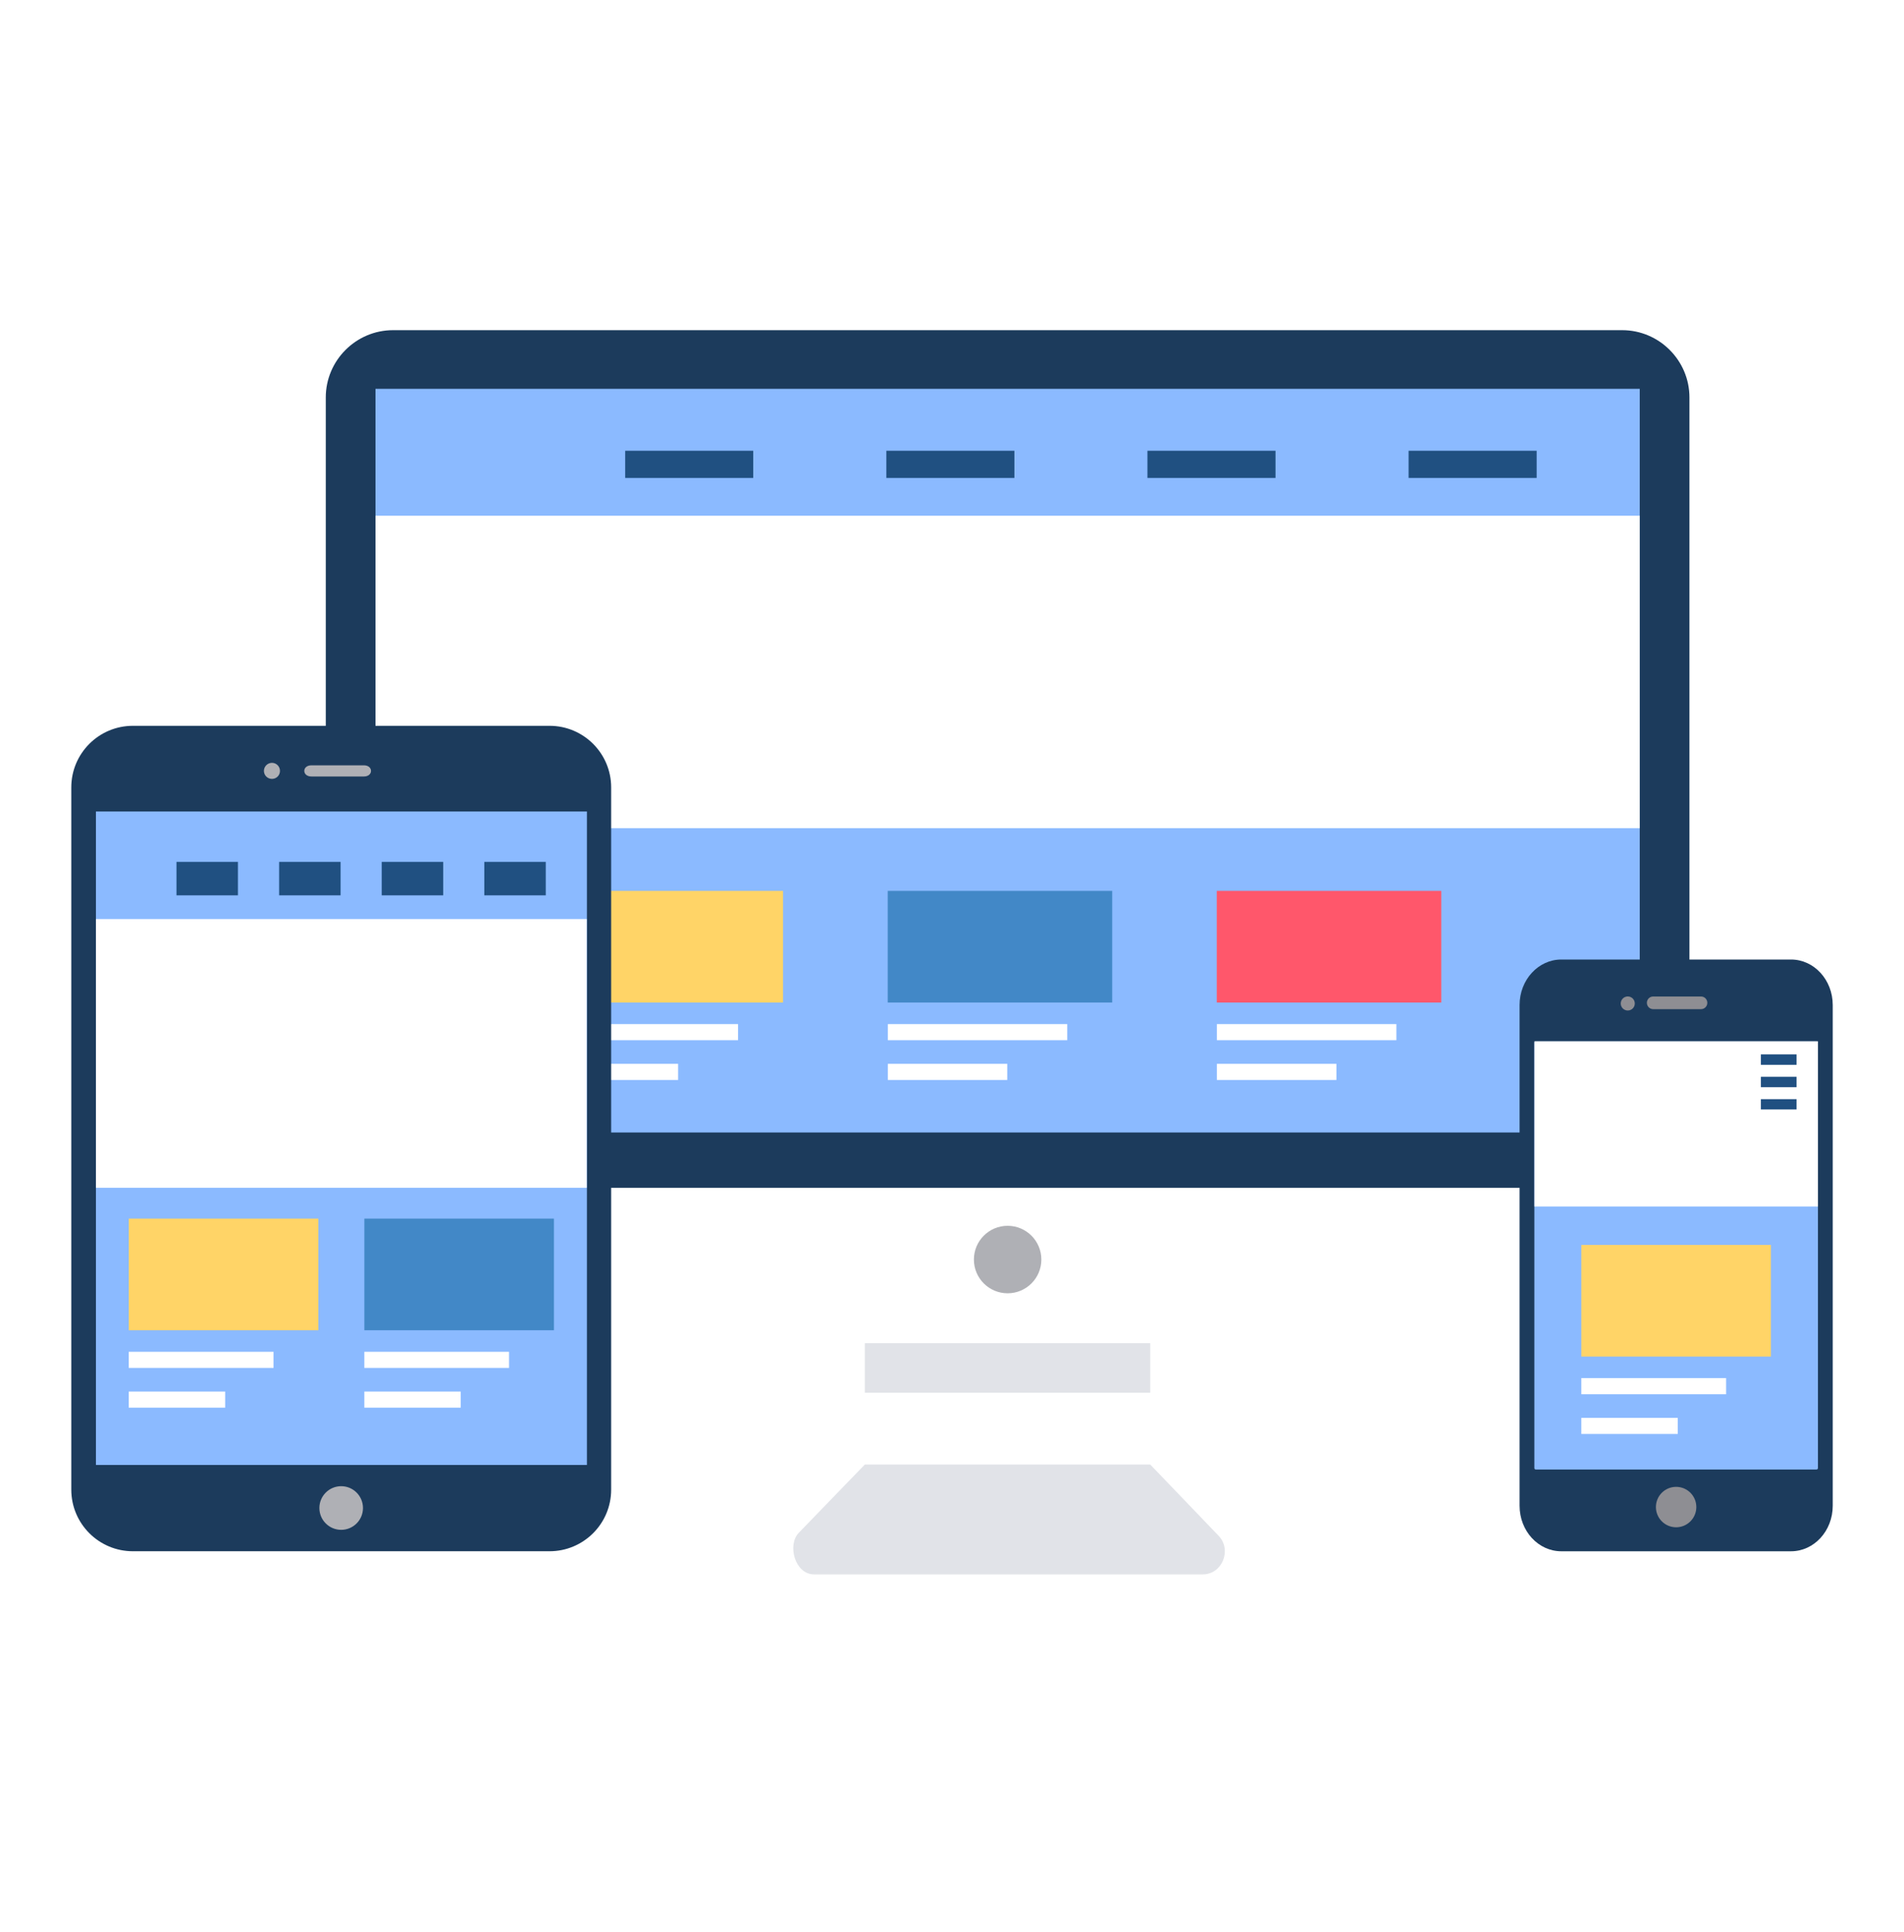 <svg width="70" height="71" viewBox="0 0 70 71" fill="none" xmlns="http://www.w3.org/2000/svg">
<g filter="url(#filter0_b_7107_43229)">
<g clip-path="url(#clip0_7107_43229)">
<path d="M59.878 12.135H14.211C12.977 12.135 11.977 13.242 11.977 14.608V46.891C11.977 48.257 12.977 49.364 14.211 49.364H59.878C61.112 49.364 62.112 48.257 62.112 46.891V14.608C62.112 13.242 61.112 12.135 59.878 12.135Z" fill="white"/>
<path fill-rule="evenodd" clip-rule="evenodd" d="M14.45 12.135H59.639C61 12.135 62.112 13.247 62.112 14.608V43.657H11.977V14.608C11.977 13.247 13.089 12.135 14.45 12.135Z" fill="#1C3B5C"/>
<path fill-rule="evenodd" clip-rule="evenodd" d="M13.805 14.291H60.285V41.623H13.805V14.291Z" fill="#8BBAFF"/>
<path d="M37.045 47.533C37.73 47.533 38.285 46.978 38.285 46.293C38.285 45.608 37.73 45.053 37.045 45.053C36.36 45.053 35.805 45.608 35.805 46.293C35.805 46.978 36.36 47.533 37.045 47.533Z" fill="#AFB0B5"/>
<path fill-rule="evenodd" clip-rule="evenodd" d="M31.797 49.365H42.29V53.827H31.797V49.365Z" fill="white"/>
<path fill-rule="evenodd" clip-rule="evenodd" d="M31.795 49.365H42.289V51.188H31.795V49.365ZM29.932 57.865H44.215C44.943 57.865 45.292 56.958 44.805 56.449L42.289 53.827H31.795L29.365 56.338C28.938 56.78 29.222 57.865 29.932 57.865Z" fill="#E1E3E8"/>
<path fill-rule="evenodd" clip-rule="evenodd" d="M13.805 18.955H60.285V30.44H13.805V18.955ZM20.539 37.639H27.135V38.232H20.539V37.639ZM20.539 39.1H24.931V39.693H20.539V39.1Z" fill="white"/>
<path fill-rule="evenodd" clip-rule="evenodd" d="M20.535 32.744H28.789V36.847H20.535V32.744Z" fill="#FFD467"/>
<path fill-rule="evenodd" clip-rule="evenodd" d="M32.637 32.744H40.89V36.847H32.637V32.744Z" fill="#4288C7"/>
<path fill-rule="evenodd" clip-rule="evenodd" d="M44.734 32.744H52.988V36.847H44.734V32.744Z" fill="#FF576B"/>
<path d="M65.846 35.266H57.401C56.554 35.266 55.867 36.014 55.867 36.938V55.343C55.867 56.267 56.554 57.015 57.401 57.015H65.846C66.693 57.015 67.38 56.267 67.38 55.343V36.938C67.38 36.014 66.693 35.266 65.846 35.266Z" fill="#1C3B5C"/>
<path d="M66.778 38.272H56.468C56.436 38.272 56.41 38.294 56.41 38.322V53.96C56.41 53.988 56.436 54.01 56.468 54.01H66.778C66.81 54.01 66.836 53.988 66.836 53.96V38.322C66.836 38.294 66.81 38.272 66.778 38.272Z" fill="#8BBAFF"/>
<path d="M61.622 56.133C62.033 56.133 62.365 55.8 62.365 55.39C62.365 54.979 62.033 54.647 61.622 54.647C61.212 54.647 60.879 54.979 60.879 55.39C60.879 55.8 61.212 56.133 61.622 56.133Z" fill="#8E8E93"/>
<path d="M59.845 37.14C59.987 37.14 60.103 37.025 60.103 36.882C60.103 36.739 59.987 36.623 59.845 36.623C59.702 36.623 59.586 36.739 59.586 36.882C59.586 37.025 59.702 37.14 59.845 37.14Z" fill="#8E8E93"/>
<path d="M62.538 36.625H60.778C60.65 36.625 60.547 36.728 60.547 36.856V36.858C60.547 36.986 60.65 37.09 60.778 37.09H62.538C62.666 37.09 62.769 36.986 62.769 36.858V36.856C62.769 36.728 62.666 36.625 62.538 36.625Z" fill="#8E8E93"/>
<path d="M2.621 28.941V54.749C2.621 56 3.635 57.014 4.886 57.014H20.204C21.455 57.014 22.469 56 22.469 54.749V28.941C22.469 27.69 21.455 26.676 20.204 26.676H4.886C3.635 26.676 2.621 27.69 2.621 28.941Z" fill="#1C3B5C"/>
<path fill-rule="evenodd" clip-rule="evenodd" d="M3.527 53.843V29.826H21.578V53.843H3.527Z" fill="#8BBAFF"/>
<path d="M13.345 55.425C13.345 54.982 12.986 54.623 12.544 54.623C12.101 54.623 11.742 54.982 11.742 55.425C11.742 55.868 12.101 56.227 12.544 56.227C12.986 56.227 13.345 55.868 13.345 55.425Z" fill="#AFB0B5"/>
<path fill-rule="evenodd" clip-rule="evenodd" d="M9.703 28.333C9.703 28.17 9.836 28.037 9.999 28.037C10.163 28.037 10.293 28.17 10.293 28.333C10.293 28.497 10.163 28.627 9.999 28.627C9.836 28.627 9.703 28.497 9.703 28.333ZM11.451 28.128H13.377C13.728 28.128 13.728 28.539 13.377 28.539H11.451C11.099 28.539 11.099 28.128 11.451 28.128Z" fill="#AFB0B5"/>
<path fill-rule="evenodd" clip-rule="evenodd" d="M22.984 16.566H27.692V17.568H22.984V16.566ZM32.586 16.566H37.294V17.568H32.586V16.566ZM42.185 16.566H46.894V17.568H42.185V16.566ZM51.787 16.566H56.495V17.568H51.787V16.566Z" fill="#205081"/>
<path fill-rule="evenodd" clip-rule="evenodd" d="M44.738 37.639H51.337V38.231H44.738V37.639ZM44.738 39.1H49.133V39.693H44.738V39.1ZM32.641 37.639H39.237V38.231H32.641V37.639ZM32.641 39.1H37.032V39.693H32.641V39.1ZM56.412 38.271H66.837V44.343H56.412V38.271Z" fill="white"/>
<path fill-rule="evenodd" clip-rule="evenodd" d="M64.738 40.399H66.049V40.778H64.738V40.399ZM64.738 38.754H66.049V39.136H64.738V38.754ZM64.738 39.575H66.049V39.957H64.738V39.575Z" fill="#205081"/>
<path fill-rule="evenodd" clip-rule="evenodd" d="M3.527 33.779H21.571V43.655H3.527V33.779ZM4.733 49.684H10.056V50.276H4.733V49.684ZM4.733 51.145H8.278V51.737H4.733V51.145Z" fill="white"/>
<path fill-rule="evenodd" clip-rule="evenodd" d="M4.734 44.789H11.705V48.892H4.734V44.789Z" fill="#FFD467"/>
<path fill-rule="evenodd" clip-rule="evenodd" d="M13.395 49.684H18.715V50.276H13.395V49.684ZM13.395 51.145H16.938V51.737H13.395V51.145Z" fill="white"/>
<path fill-rule="evenodd" clip-rule="evenodd" d="M13.395 44.789H20.365V48.892H13.395V44.789Z" fill="#4288C7"/>
<path fill-rule="evenodd" clip-rule="evenodd" d="M6.488 31.678H8.748V32.908H6.488V31.678ZM10.262 31.678H12.522V32.908H10.262V31.678ZM14.034 31.678H16.294V32.908H14.034V31.678ZM17.805 31.678H20.065V32.908H17.805V31.678Z" fill="#205081"/>
<path fill-rule="evenodd" clip-rule="evenodd" d="M58.137 50.65H63.46V51.243H58.137V50.65ZM58.137 52.112H61.682V52.704H58.137V52.112Z" fill="white"/>
<path fill-rule="evenodd" clip-rule="evenodd" d="M58.137 45.756H65.107V49.859H58.137V45.756Z" fill="#FFD467"/>
</g>
</g>
<defs>
<filter id="filter0_b_7107_43229" x="-29.4" y="-29.191" width="128.8" height="128.8" filterUnits="userSpaceOnUse" color-interpolation-filters="sRGB">
<feFlood flood-opacity="0" result="BackgroundImageFix"/>
<feGaussianBlur in="BackgroundImageFix" stdDeviation="14.7"/>
<feComposite in2="SourceAlpha" operator="in" result="effect1_backgroundBlur_7107_43229"/>
<feBlend mode="normal" in="SourceGraphic" in2="effect1_backgroundBlur_7107_43229" result="shape"/>
</filter>
<clipPath id="clip0_7107_43229">
<rect y="0.209" width="70" height="70" rx="14" fill="white"/>
</clipPath>
</defs>
</svg>

